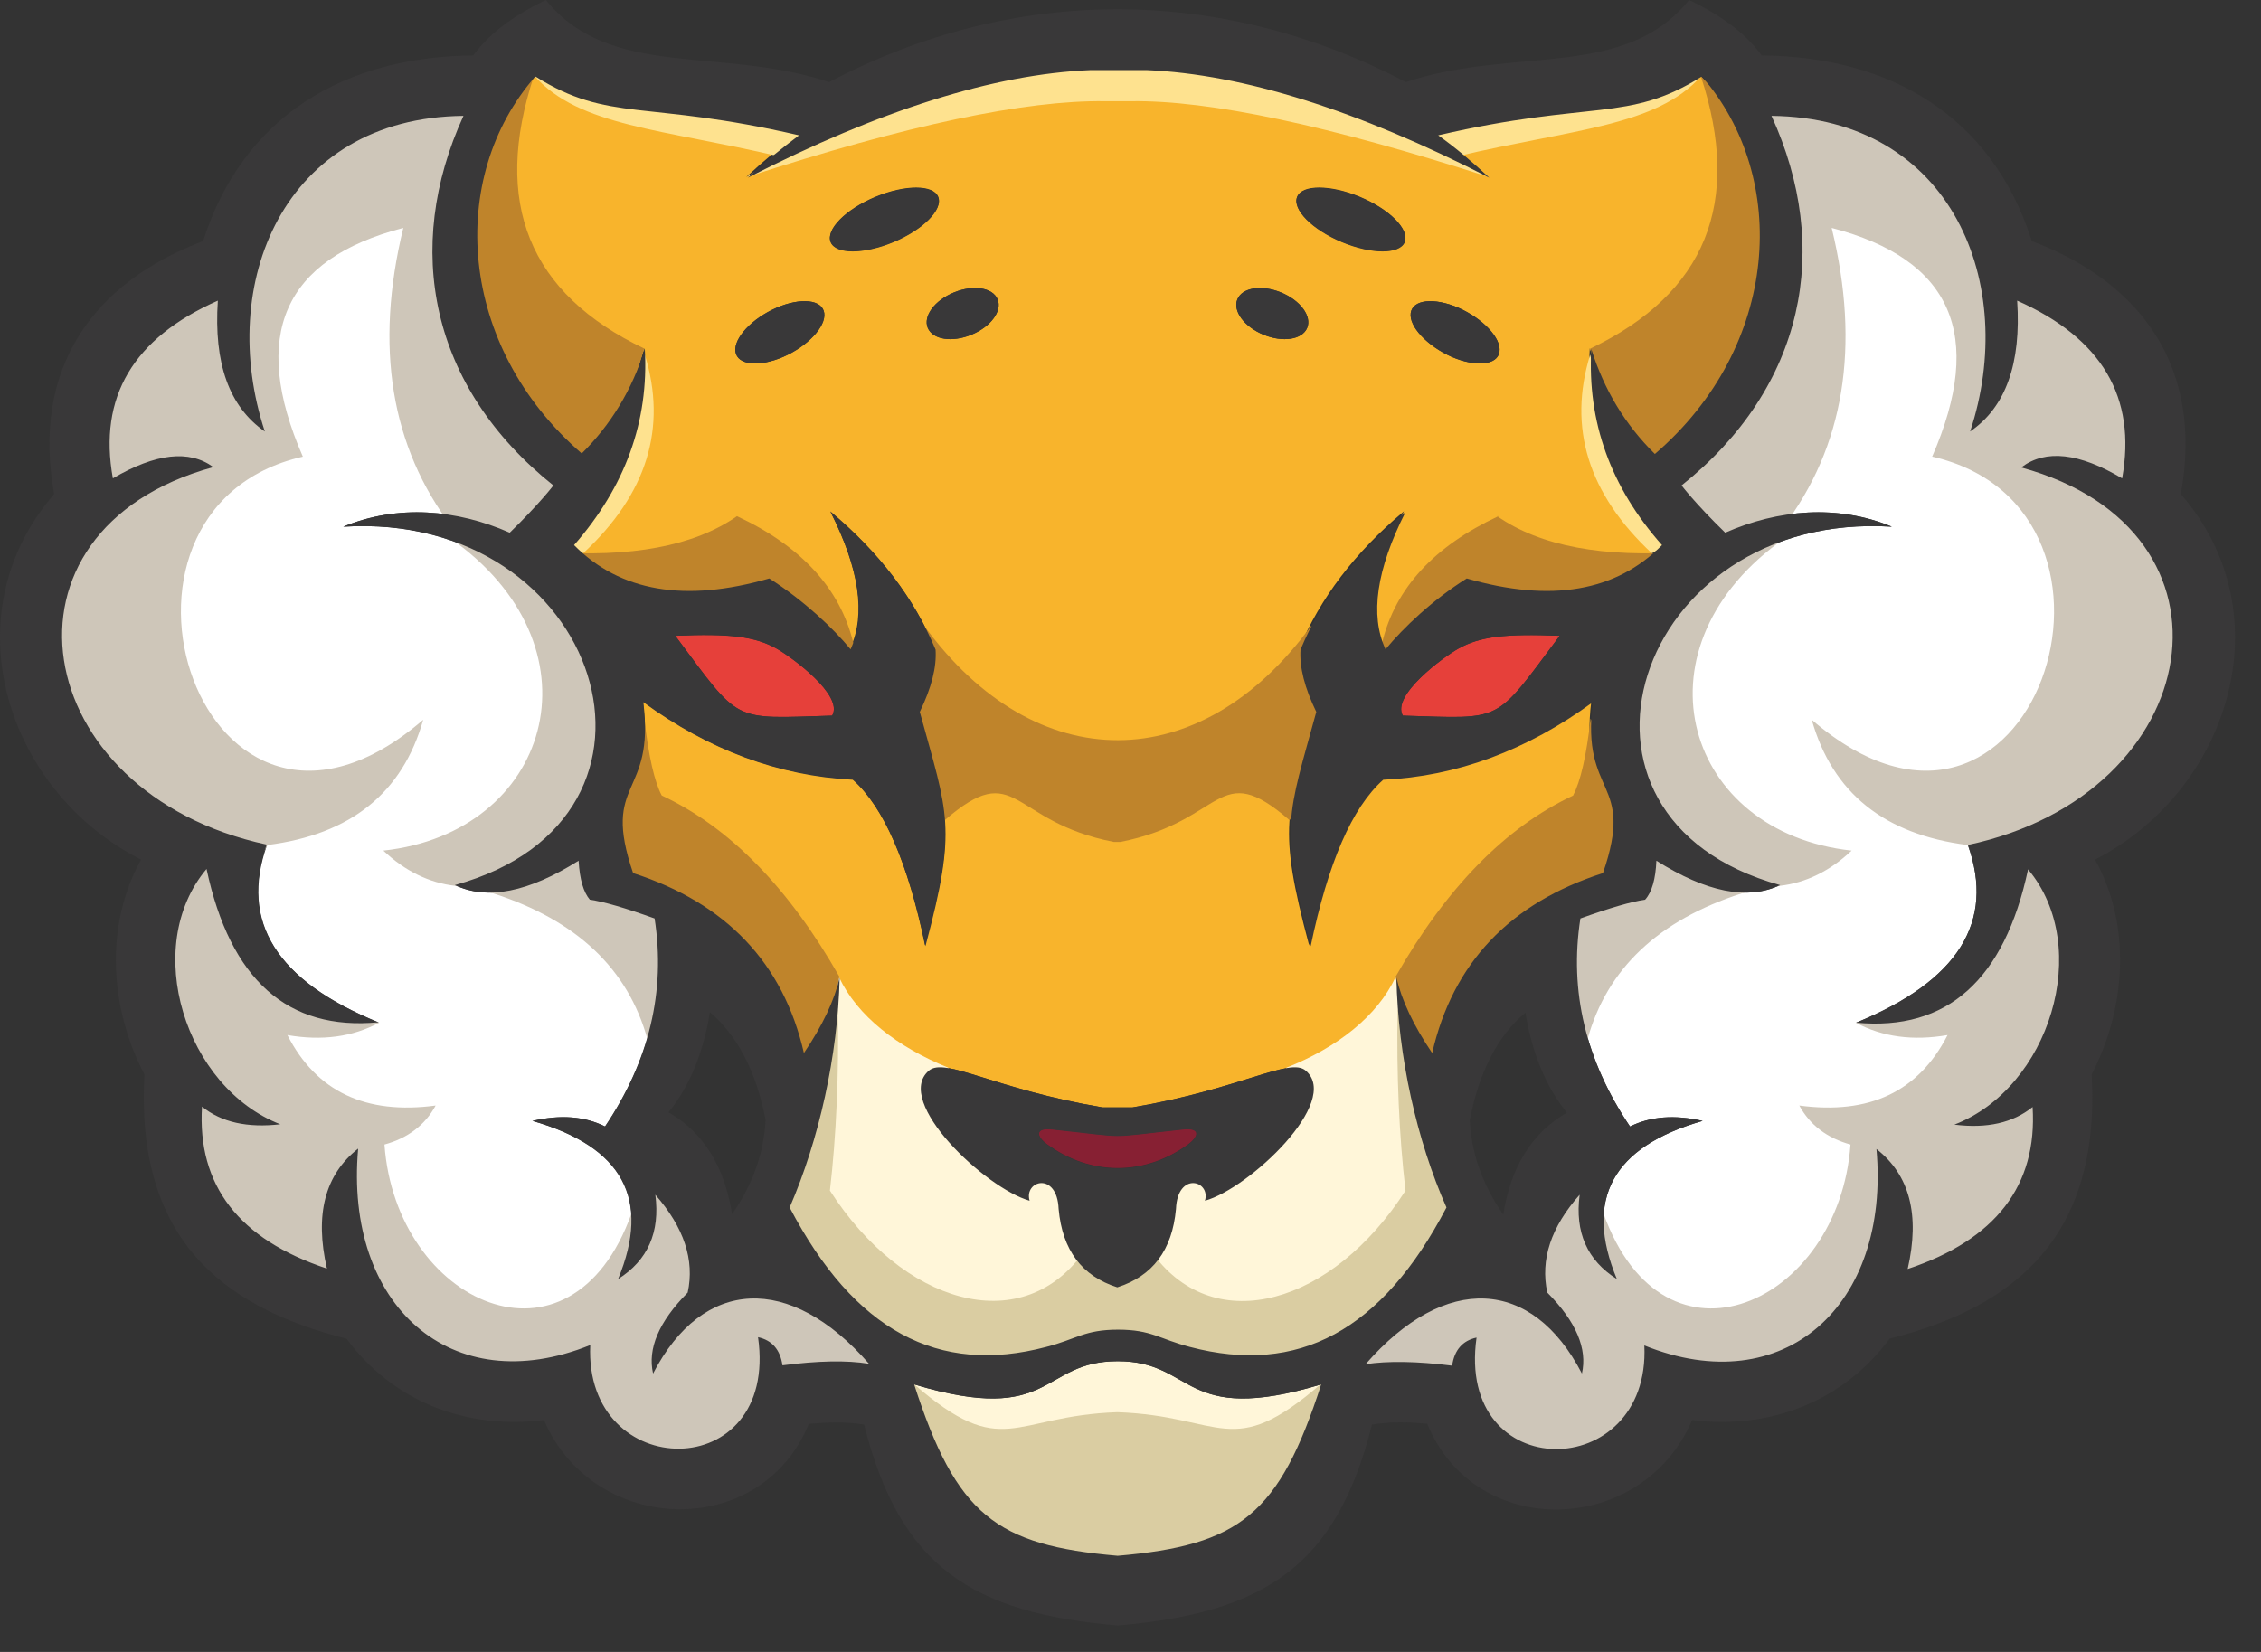 <svg width="52" height="38" viewBox="0 0 52 38" fill="none" xmlns="http://www.w3.org/2000/svg">
<rect x="0" y="0" width="52" height="38" fill="#333333" stroke="none"/>
<g clip-path="url(#clip0_7610_95266)">
<path fill-rule="evenodd" clip-rule="evenodd" d="M25.705 25.474H25.359C22.858 25.051 21.733 24.309 21.37 24.629C20.548 25.336 22.668 27.336 23.689 27.621C23.55 27.155 24.32 26.94 24.355 27.811C24.442 28.759 24.892 29.354 25.705 29.613C26.518 29.354 26.968 28.759 27.055 27.811C27.089 26.94 27.859 27.155 27.721 27.621C28.733 27.336 30.861 25.336 30.039 24.629C29.667 24.309 28.543 25.051 26.051 25.474H25.705ZM25.705 30.57H25.324C25.064 30.57 24.39 30.881 24.052 30.967C21.569 31.622 19.64 30.605 18.152 27.759C18.835 26.215 19.268 24.275 19.302 22.473C19.181 22.99 18.913 23.568 18.48 24.206C18.005 22.136 16.698 20.757 14.552 20.067C13.8 17.894 15.063 18.342 14.786 16.134C16.309 17.247 17.909 17.842 19.605 17.919C20.323 18.558 20.877 19.834 21.275 21.748C22.01 18.997 21.794 18.739 21.145 16.359C21.413 15.807 21.535 15.332 21.509 14.927C21.024 13.763 20.219 12.702 19.095 11.762C19.761 13.082 19.917 14.134 19.553 14.918C19.138 14.418 18.48 13.789 17.684 13.289C15.746 13.849 14.25 13.591 13.194 12.521C14.379 11.184 14.916 9.684 14.821 8.011C14.526 8.951 14.042 9.753 13.358 10.426C10.477 7.951 10.252 4.062 12.277 1.742C13.981 2.811 14.812 2.276 18.342 3.096C17.953 3.372 17.563 3.699 17.165 4.07C20.194 2.518 22.824 1.69 25.039 1.595H26.345C28.56 1.69 31.19 2.518 34.218 4.07C33.82 3.699 33.422 3.38 33.042 3.096C36.572 2.276 37.402 2.811 39.107 1.742C41.14 4.062 40.906 7.942 38.025 10.426C37.342 9.753 36.857 8.951 36.563 8.011C36.468 9.675 37.013 11.176 38.19 12.521C37.134 13.591 35.637 13.849 33.699 13.289C32.903 13.797 32.237 14.427 31.83 14.918C31.467 14.134 31.623 13.082 32.289 11.762C31.164 12.702 30.36 13.763 29.875 14.927C29.849 15.332 29.97 15.807 30.238 16.359C29.59 18.73 29.373 18.997 30.109 21.748C30.507 19.834 31.06 18.558 31.779 17.919C33.474 17.833 35.084 17.238 36.598 16.134C36.321 18.342 37.575 17.894 36.831 20.067C34.694 20.757 33.379 22.136 32.903 24.206C32.471 23.568 32.202 22.99 32.081 22.473C32.125 24.275 32.557 26.215 33.232 27.759C31.744 30.596 29.814 31.622 27.331 30.967C26.985 30.881 26.319 30.57 26.059 30.57H25.679H25.705ZM29.538 6.761C29.105 6.554 28.638 6.588 28.482 6.838C28.326 7.088 28.551 7.459 28.984 7.666C29.416 7.873 29.884 7.839 30.039 7.589C30.195 7.338 29.97 6.968 29.538 6.761ZM33.544 7.08C32.981 6.838 32.488 6.89 32.445 7.2C32.401 7.511 32.825 7.959 33.388 8.209C33.95 8.451 34.443 8.399 34.486 8.089C34.53 7.778 34.106 7.33 33.544 7.08ZM31.277 4.527C30.593 4.243 29.944 4.243 29.832 4.527C29.719 4.812 30.178 5.277 30.861 5.562C31.545 5.847 32.194 5.847 32.306 5.562C32.419 5.277 31.96 4.812 31.277 4.527ZM21.863 6.761C22.296 6.554 22.763 6.588 22.919 6.838C23.075 7.088 22.85 7.459 22.417 7.666C21.984 7.873 21.517 7.839 21.361 7.589C21.206 7.338 21.431 6.968 21.863 6.761ZM17.858 7.08C18.42 6.838 18.913 6.89 18.956 7.2C19 7.511 18.576 7.959 18.013 8.209C17.451 8.451 16.958 8.399 16.914 8.089C16.871 7.778 17.295 7.33 17.858 7.08ZM20.133 4.527C20.816 4.243 21.465 4.243 21.578 4.527C21.69 4.812 21.232 5.277 20.548 5.562C19.865 5.847 19.216 5.847 19.103 5.562C18.991 5.277 19.449 4.812 20.133 4.527Z" fill="#F8B42C"/>
<path fill-rule="evenodd" clip-rule="evenodd" d="M19.994 31.381C19.484 31.303 18.817 31.312 18.004 31.415C17.952 31.053 17.762 30.837 17.442 30.768C17.926 34.183 13.436 34.132 13.583 30.95C10.373 32.243 7.925 30.035 8.245 26.431C7.483 27.026 7.241 27.94 7.527 29.19C5.502 28.518 4.542 27.267 4.654 25.465C5.104 25.827 5.701 25.965 6.454 25.87C4.273 25.034 3.253 21.791 4.758 19.998C5.303 22.542 6.618 23.723 8.712 23.525C6.367 22.568 5.511 21.205 6.142 19.437C0.64 18.256 -0.39 12.194 4.914 10.745C4.36 10.331 3.59 10.417 2.604 11.004C2.266 9.141 3.071 7.778 5.018 6.916C4.922 8.356 5.277 9.365 6.099 9.926C4.983 6.554 6.506 2.708 10.667 2.665C9.274 5.709 9.897 8.899 12.735 11.167C12.735 11.167 12.424 11.581 11.731 12.254C10.52 11.719 9.145 11.598 7.899 12.116C13.817 11.745 16.101 18.808 10.468 20.36C11.221 20.713 12.164 20.524 13.315 19.799C13.332 20.222 13.419 20.524 13.574 20.696C13.886 20.739 14.388 20.886 15.062 21.127C15.322 22.8 14.941 24.396 13.92 25.913C13.453 25.681 12.899 25.637 12.251 25.784C14.327 26.379 14.985 27.586 14.223 29.423C14.907 28.992 15.192 28.345 15.08 27.483C15.737 28.225 15.988 28.975 15.824 29.734C15.158 30.406 14.898 31.027 15.028 31.596C16.17 29.389 18.169 29.277 20.003 31.381H19.994ZM46.495 10.745C47.049 10.331 47.819 10.417 48.805 11.004C49.143 9.141 48.338 7.778 46.391 6.916C46.486 8.356 46.132 9.365 45.31 9.926C46.426 6.554 44.903 2.708 40.742 2.665C42.135 5.709 41.511 8.899 38.674 11.167C38.674 11.167 38.985 11.581 39.677 12.254C40.889 11.719 42.264 11.598 43.51 12.116C37.592 11.745 35.308 18.808 40.941 20.36C40.188 20.713 39.245 20.524 38.094 19.799C38.077 20.222 37.99 20.524 37.834 20.696C37.523 20.739 37.021 20.886 36.346 21.127C36.087 22.8 36.467 24.396 37.488 25.913C37.956 25.681 38.509 25.637 39.158 25.784C37.082 26.379 36.424 27.586 37.185 29.423C36.502 28.992 36.217 28.345 36.329 27.483C35.672 28.225 35.42 28.975 35.585 29.734C36.251 30.406 36.511 31.027 36.381 31.596C35.239 29.389 33.24 29.277 31.406 31.381C31.916 31.303 32.583 31.312 33.396 31.415C33.448 31.053 33.638 30.837 33.958 30.768C33.474 34.183 37.964 34.132 37.817 30.95C41.027 32.243 43.475 30.035 43.155 26.431C43.917 27.026 44.159 27.94 43.873 29.19C45.898 28.518 46.858 27.267 46.746 25.465C46.296 25.827 45.699 25.965 44.946 25.87C47.127 25.034 48.148 21.791 46.642 19.998C46.097 22.542 44.782 23.723 42.688 23.525C45.033 22.568 45.889 21.205 45.258 19.437C50.761 18.264 51.79 12.202 46.486 10.753L46.495 10.745Z" fill="white"/>
<path fill-rule="evenodd" clip-rule="evenodd" d="M19.139 16.462C16.803 16.531 17.054 16.66 15.531 14.625C16.786 14.573 17.366 14.643 17.859 14.918C18.213 15.117 19.407 15.996 19.139 16.462ZM33.545 14.918C33.19 15.117 31.996 15.996 32.264 16.462C34.6 16.531 34.349 16.66 35.872 14.625C34.617 14.573 34.038 14.643 33.545 14.918Z" fill="#E6403A"/>
<path fill-rule="evenodd" clip-rule="evenodd" d="M24.078 26.319C23.836 26.138 23.793 25.931 24.199 25.974C26.077 26.172 25.333 26.172 27.21 25.974C27.617 25.931 27.574 26.138 27.331 26.319C26.328 27.052 25.082 27.052 24.078 26.319Z" fill="#872033"/>
<path fill-rule="evenodd" clip-rule="evenodd" d="M30.386 31.846C29.417 34.847 28.509 35.546 25.706 35.787C22.902 35.546 21.994 34.847 21.025 31.846C24.243 32.812 23.915 31.312 25.706 31.312C27.497 31.312 27.168 32.812 30.386 31.846ZM32.099 22.473C31.675 23.378 30.758 24.094 29.59 24.559C28.864 25.698 27.566 26.56 25.697 27.129C23.828 26.552 22.53 25.698 21.804 24.559C20.644 24.085 19.718 23.378 19.294 22.473C18.819 24.749 18.334 26.569 17.85 27.949C18.983 29.889 20.341 31.018 21.933 31.346C22.868 31.45 23.629 31.389 24.218 31.165C24.849 30.993 25.342 30.915 25.697 30.932C26.06 30.915 26.553 30.993 27.176 31.165C27.765 31.389 28.526 31.45 29.461 31.346C31.052 31.018 32.411 29.889 33.544 27.949C33.06 26.569 32.575 24.741 32.099 22.473Z" fill="#FFF6D9"/>
<path fill-rule="evenodd" clip-rule="evenodd" d="M39.125 1.751C38.095 2.906 36.192 2.966 33.51 3.596C33.51 3.596 33.752 3.76 34.236 4.07C30.568 2.889 27.825 2.302 26.008 2.328C25.809 2.328 25.619 2.328 25.411 2.328C23.586 2.302 20.843 2.88 17.183 4.07C17.668 3.751 17.91 3.596 17.91 3.596C15.228 2.966 13.325 2.906 12.295 1.751C16.543 2.535 18.671 2.932 18.671 2.932C21.12 1.914 23.465 1.388 25.714 1.371C27.964 1.388 30.308 1.906 32.757 2.932C32.757 2.932 34.877 2.535 39.133 1.751H39.125ZM12.866 12.418C13.229 12.625 13.411 12.728 13.411 12.728C14.882 11.366 15.349 9.839 14.83 8.158C14.268 10.65 13.61 12.073 12.866 12.418ZM36.572 8.158C36.053 9.839 36.529 11.366 37.991 12.728C37.991 12.728 38.173 12.625 38.536 12.418C37.792 12.073 37.135 10.65 36.572 8.158Z" fill="#FEE28F"/>
<path fill-rule="evenodd" clip-rule="evenodd" d="M30.387 31.838C30.058 33.994 29.167 35.296 27.704 35.753C26.372 35.908 25.697 35.986 25.697 35.986C25.697 35.986 25.031 35.908 23.699 35.753C22.245 35.296 21.354 33.994 21.017 31.838C23.084 33.623 23.257 32.571 25.697 32.485C28.137 32.571 28.31 33.623 30.378 31.838H30.387ZM32.143 23.214C32.117 24.732 32.178 26.129 32.325 27.388C30.646 30.001 27.956 30.786 26.528 28.854H24.884C23.456 30.777 20.766 30.001 19.087 27.388C19.234 26.12 19.295 24.732 19.269 23.214C18.187 26.198 17.634 27.733 17.625 27.828C18.957 30.45 20.714 31.717 22.894 31.622C24.399 31.269 25.334 31.105 25.706 31.122C26.069 31.096 27.012 31.269 28.518 31.622C30.698 31.717 32.455 30.458 33.787 27.828C33.778 27.742 33.224 26.198 32.143 23.214Z" fill="#DACDA2"/>
<path fill-rule="evenodd" clip-rule="evenodd" d="M20.817 31.252C20.817 31.252 20.22 31.51 19.017 32.036C16.62 33.942 14.942 34.365 13.99 33.313C13.653 32.761 11.585 31.726 7.778 30.2C4.04 29.363 2.812 25.724 4.084 19.274C1.047 18.377 0.363 15.704 2.033 11.254C1.895 9.546 2.734 7.856 4.551 6.2C6.653 3.501 8.868 2.173 11.222 2.216C9.439 5.424 10.01 8.296 12.917 10.848C13.523 12.633 12.684 13.065 10.4 12.133C8.989 10.279 8.609 7.977 9.275 5.243C6.515 5.959 5.745 7.71 6.965 10.504C1.644 11.719 4.646 20.938 9.733 16.557C9.258 18.239 8.064 19.196 6.152 19.438C5.217 21.102 5.762 22.887 8.721 23.525C8.107 23.853 7.406 23.948 6.61 23.81C7.276 25.112 8.41 25.646 10.019 25.431C9.777 25.879 9.379 26.181 8.842 26.328C9.102 29.984 13.125 31.829 14.527 27.906C14.769 25.232 14.89 23.904 14.89 23.904C14.44 22.283 13.263 21.171 11.343 20.55C10.754 20.438 10.469 20.377 10.469 20.377C9.872 20.308 9.318 20.041 8.816 19.567C12.632 19.153 13.886 15.005 10.512 12.495C11.749 12.53 12.563 12.97 12.952 13.798C14.345 15.074 14.682 17.238 13.956 20.308C15.79 20.628 16.292 21.835 15.444 23.93C14.016 26.138 15.816 28.578 20.843 31.269L20.817 31.252ZM49.368 11.254C49.507 9.546 48.667 7.856 46.85 6.2C44.748 3.501 42.533 2.173 40.18 2.216C41.962 5.424 41.391 8.296 38.484 10.848C37.878 12.633 38.718 13.065 41.002 12.133C42.412 10.279 42.793 7.977 42.126 5.243C44.886 5.959 45.656 7.71 44.437 10.504C49.758 11.719 46.755 20.938 41.668 16.557C42.144 18.239 43.338 19.196 45.25 19.438C46.184 21.102 45.639 22.887 42.68 23.525C43.294 23.853 43.995 23.948 44.791 23.81C44.125 25.112 42.992 25.646 41.382 25.431C41.625 25.879 42.023 26.181 42.559 26.328C42.3 29.984 38.276 31.829 36.875 27.906C36.632 25.232 36.511 23.904 36.511 23.904C36.961 22.283 38.138 21.171 40.059 20.55C40.647 20.438 40.932 20.377 40.932 20.377C41.529 20.308 42.083 20.041 42.585 19.567C38.769 19.153 37.515 15.005 40.889 12.495C39.652 12.53 38.839 12.97 38.449 13.798C37.056 15.074 36.719 17.238 37.446 20.308C35.611 20.628 35.11 21.835 35.958 23.93C37.385 26.138 35.586 28.578 30.559 31.269C30.559 31.269 31.156 31.528 32.358 32.054C34.755 33.959 36.433 34.382 37.385 33.33C37.723 32.778 39.79 31.743 43.597 30.217C47.335 29.38 48.563 25.741 47.292 19.291C50.328 18.394 51.012 15.721 49.342 11.271L49.368 11.254Z" fill="#CEC6B9"/>
<path fill-rule="evenodd" clip-rule="evenodd" d="M19.303 22.473C18.991 24.275 18.663 24.956 18.299 24.534C17.979 22.645 16.707 21.265 14.475 20.395C13.757 19.403 13.878 18.118 14.821 16.54C14.916 17.402 15.055 17.988 15.219 18.299C16.785 19.032 18.144 20.429 19.303 22.464V22.473ZM34.461 11.874C32.982 12.564 32.091 13.53 31.788 14.781C30.698 14.53 30.152 14.401 30.152 14.401C27.609 17.885 23.828 17.919 21.258 14.401C21.258 14.401 20.713 14.53 19.623 14.781C19.32 13.539 18.429 12.564 16.95 11.874C15.963 12.564 14.51 12.832 12.598 12.694C14.337 13.935 15.262 14.255 17.469 14.211C19.095 15.358 20.514 16.911 21.726 18.868C23.404 17.419 23.205 18.903 25.619 19.368C25.636 19.368 25.757 19.368 25.766 19.368C28.18 18.894 27.989 17.419 29.659 18.868C30.871 16.911 32.29 15.358 33.916 14.211C36.122 14.255 37.057 13.927 38.787 12.694C36.875 12.832 35.422 12.564 34.435 11.874H34.461ZM14.821 8.02C12.165 6.752 11.317 4.665 12.278 1.75C10.443 3.423 10.158 5.709 11.412 8.589C11.412 8.589 12.027 9.305 13.255 10.736C13.861 10.512 14.38 9.606 14.813 8.02H14.821ZM36.183 18.299C34.617 19.032 33.259 20.429 32.099 22.464C32.411 24.266 32.739 24.948 33.103 24.525C33.423 22.637 34.695 21.257 36.927 20.386C37.645 19.394 37.524 18.109 36.581 16.531C36.486 17.393 36.347 17.98 36.183 18.29V18.299ZM39.116 1.75C40.076 4.665 39.228 6.752 36.572 8.02C37.005 9.606 37.524 10.503 38.13 10.736C39.358 9.305 39.972 8.589 39.972 8.589C41.236 5.709 40.941 3.432 39.107 1.75H39.116Z" fill="#BF842B"/>
<path d="M19.104 5.571C18.991 5.286 19.45 4.821 20.133 4.536C20.817 4.251 21.466 4.251 21.578 4.536C21.691 4.821 21.232 5.286 20.549 5.571C19.865 5.855 19.216 5.855 19.104 5.571ZM18.014 8.21C18.576 7.968 19 7.511 18.957 7.201C18.913 6.89 18.42 6.838 17.858 7.08C17.295 7.321 16.871 7.778 16.915 8.089C16.958 8.399 17.451 8.451 18.014 8.21ZM21.362 7.589C21.517 7.839 21.985 7.873 22.417 7.666C22.85 7.459 23.075 7.089 22.919 6.838C22.763 6.588 22.296 6.554 21.864 6.761C21.431 6.968 21.206 7.339 21.362 7.589ZM30.862 5.571C31.545 5.855 32.194 5.855 32.307 5.571C32.419 5.286 31.96 4.821 31.277 4.536C30.593 4.251 29.945 4.251 29.832 4.536C29.72 4.821 30.178 5.286 30.862 5.571ZM33.388 8.21C33.95 8.451 34.444 8.399 34.487 8.089C34.53 7.778 34.106 7.33 33.544 7.08C32.981 6.838 32.488 6.89 32.445 7.201C32.402 7.511 32.826 7.959 33.388 8.21ZM28.984 7.666C29.417 7.873 29.884 7.839 30.04 7.589C30.195 7.339 29.971 6.968 29.538 6.761C29.105 6.554 28.638 6.588 28.482 6.838C28.327 7.089 28.552 7.459 28.984 7.666ZM25.359 25.474H26.043C28.543 25.051 29.668 24.31 30.031 24.629C30.853 25.336 28.733 27.337 27.712 27.621C27.851 27.155 27.081 26.94 27.046 27.811C26.96 28.759 26.51 29.354 25.696 29.613C24.883 29.354 24.433 28.759 24.347 27.811C24.312 26.94 23.542 27.155 23.68 27.621C22.668 27.337 20.54 25.336 21.362 24.629C21.734 24.31 22.859 25.051 25.35 25.474H25.359ZM24.078 26.328C25.082 27.061 26.328 27.061 27.332 26.328C27.574 26.146 27.617 25.939 27.21 25.983C25.333 26.181 26.077 26.181 24.2 25.983C23.793 25.939 23.836 26.146 24.078 26.328ZM48.183 19.774C49.022 21.283 48.901 23.18 48.105 24.715C48.313 28.432 46.366 30.061 43.459 30.794C42.386 32.243 40.699 32.89 38.917 32.666C37.775 35.339 33.925 35.451 32.826 32.752C32.384 32.709 31.986 32.7 31.554 32.769C30.732 36.055 29.053 37.098 25.714 37.391C22.374 37.107 20.696 36.055 19.874 32.769C19.441 32.7 19.034 32.718 18.602 32.752C17.503 35.443 13.653 35.33 12.511 32.666C10.72 32.89 9.041 32.243 7.969 30.794C5.053 30.061 3.115 28.44 3.322 24.715C2.518 23.18 2.405 21.283 3.245 19.774C0.156 18.213 -1.168 14.151 1.246 11.366C0.718 8.46 2.146 6.502 4.672 5.545C5.589 2.665 7.934 1.302 10.884 1.276C11.222 0.819 11.715 0.405 12.554 0C14.042 1.837 16.586 1.061 19.069 1.889C23.317 -0.345 28.076 -0.345 32.333 1.889C34.816 1.061 37.359 1.845 38.847 0C39.687 0.405 40.18 0.819 40.517 1.276C43.468 1.302 45.812 2.665 46.729 5.545C49.256 6.502 50.683 8.46 50.156 11.366C52.569 14.143 51.246 18.204 48.183 19.774ZM13.367 10.443C14.051 9.77 14.535 8.968 14.83 8.028C14.925 9.693 14.38 11.193 13.203 12.539C14.258 13.608 15.755 13.867 17.693 13.306C18.489 13.815 19.156 14.444 19.562 14.936C19.926 14.151 19.77 13.099 19.104 11.78C20.228 12.72 21.033 13.78 21.517 14.944C21.544 15.35 21.422 15.824 21.154 16.376C21.803 18.747 22.019 19.015 21.284 21.766C20.886 19.851 20.332 18.575 19.614 17.937C17.918 17.851 16.309 17.256 14.795 16.152C15.072 18.359 13.817 17.911 14.561 20.084C16.698 20.774 18.014 22.154 18.489 24.223C18.922 23.585 19.19 23.008 19.311 22.49C19.268 24.292 18.835 26.224 18.161 27.776C19.649 30.613 21.578 31.64 24.061 30.984C24.762 30.803 24.944 30.587 25.714 30.587C26.484 30.587 26.666 30.803 27.366 30.984C29.849 31.64 31.779 30.622 33.267 27.776C32.583 26.233 32.151 24.301 32.116 22.49C32.237 23.008 32.505 23.585 32.938 24.223C33.414 22.154 34.721 20.774 36.866 20.084C37.619 17.911 36.356 18.359 36.633 16.152C35.11 17.264 33.509 17.859 31.813 17.937C31.095 18.575 30.542 19.851 30.144 21.766C29.408 19.015 29.624 18.756 30.273 16.376C30.005 15.824 29.884 15.35 29.91 14.944C30.395 13.78 31.199 12.72 32.324 11.78C31.658 13.099 31.502 14.151 31.865 14.936C32.281 14.436 32.938 13.806 33.734 13.306C35.672 13.867 37.169 13.608 38.224 12.539C37.039 11.202 36.503 9.701 36.598 8.028C36.892 8.968 37.377 9.77 38.06 10.443C40.941 7.968 41.166 4.088 39.142 1.759C37.437 2.829 36.607 2.294 33.077 3.113C33.466 3.389 33.855 3.717 34.253 4.088C31.225 2.535 28.595 1.707 26.38 1.613H25.073C22.859 1.707 20.228 2.535 17.2 4.088C17.598 3.717 17.996 3.398 18.377 3.113C14.847 2.294 14.016 2.829 12.312 1.759C10.279 4.079 10.512 7.959 13.393 10.443H13.367ZM33.544 14.919C33.189 15.117 31.995 15.997 32.263 16.462C34.599 16.531 34.348 16.661 35.871 14.625C34.617 14.574 34.037 14.643 33.544 14.919ZM35.084 23.292C34.444 23.827 34.02 24.654 33.803 25.767C33.838 26.517 34.089 27.242 34.573 27.94C34.746 26.836 35.24 26.052 36.036 25.595C35.56 25.008 35.24 24.241 35.084 23.301V23.292ZM16.326 23.292C16.171 24.241 15.851 25 15.375 25.586C16.171 26.043 16.664 26.828 16.837 27.931C17.321 27.233 17.572 26.509 17.607 25.758C17.391 24.646 16.958 23.818 16.326 23.283V23.292ZM19.138 16.462C19.415 15.997 18.221 15.126 17.858 14.919C17.365 14.643 16.785 14.565 15.53 14.625C17.044 16.661 16.802 16.531 19.138 16.462ZM19.995 31.381C18.161 29.277 16.162 29.389 15.02 31.596C14.89 31.027 15.15 30.406 15.816 29.734C15.98 28.983 15.729 28.233 15.072 27.483C15.184 28.345 14.899 28.992 14.215 29.423C14.977 27.587 14.319 26.379 12.243 25.784C12.883 25.638 13.437 25.672 13.912 25.914C14.933 24.396 15.314 22.8 15.055 21.128C14.38 20.886 13.878 20.739 13.566 20.696C13.419 20.524 13.333 20.231 13.307 19.799C12.156 20.524 11.204 20.714 10.46 20.36C16.093 18.808 13.817 11.745 7.891 12.116C9.145 11.599 10.512 11.719 11.723 12.254C12.416 11.581 12.727 11.167 12.727 11.167C9.889 8.899 9.266 5.709 10.659 2.665C6.498 2.708 4.975 6.554 6.091 9.926C5.269 9.356 4.914 8.356 5.01 6.916C3.063 7.778 2.258 9.132 2.596 11.004C3.582 10.426 4.352 10.34 4.906 10.745C-0.389 12.194 0.632 18.247 6.134 19.429C5.503 21.197 6.351 22.559 8.704 23.516C6.619 23.715 5.295 22.542 4.75 19.989C3.236 21.792 4.266 25.017 6.446 25.862C5.693 25.948 5.096 25.819 4.646 25.456C4.534 27.267 5.494 28.509 7.519 29.182C7.233 27.94 7.475 27.017 8.237 26.422C7.917 30.027 10.374 32.235 13.575 30.941C13.428 34.123 17.918 34.175 17.434 30.76C17.754 30.829 17.944 31.045 17.996 31.407C18.809 31.303 19.467 31.286 19.986 31.372L19.995 31.381ZM30.386 31.846C27.167 32.812 27.496 31.312 25.705 31.312C23.914 31.312 24.243 32.812 21.024 31.846C21.993 34.847 22.902 35.546 25.705 35.788C28.508 35.546 29.417 34.847 30.386 31.846ZM46.496 10.745C47.05 10.331 47.819 10.417 48.806 11.004C49.143 9.141 48.339 7.778 46.392 6.916C46.487 8.356 46.132 9.365 45.31 9.926C46.427 6.554 44.904 2.708 40.742 2.665C42.135 5.709 41.512 8.899 38.674 11.167C38.674 11.167 38.986 11.581 39.678 12.254C40.889 11.719 42.265 11.599 43.511 12.116C37.593 11.745 35.309 18.808 40.941 20.36C40.188 20.714 39.245 20.524 38.095 19.799C38.077 20.222 37.991 20.524 37.835 20.696C37.524 20.739 37.022 20.886 36.347 21.128C36.087 22.8 36.468 24.396 37.489 25.914C37.956 25.681 38.51 25.638 39.159 25.784C37.082 26.379 36.425 27.587 37.186 29.423C36.503 28.992 36.217 28.345 36.33 27.483C35.672 28.225 35.421 28.975 35.586 29.734C36.252 30.406 36.511 31.027 36.382 31.596C35.24 29.389 33.241 29.277 31.407 31.381C31.917 31.303 32.583 31.312 33.397 31.415C33.449 31.053 33.639 30.838 33.959 30.769C33.475 34.184 37.965 34.132 37.818 30.95C41.028 32.243 43.476 30.036 43.156 26.431C43.917 27.026 44.16 27.94 43.874 29.191C45.899 28.518 46.859 27.267 46.747 25.465C46.297 25.827 45.7 25.965 44.947 25.87C47.127 25.034 48.148 21.792 46.643 19.998C46.098 22.542 44.783 23.723 42.689 23.525C45.034 22.568 45.89 21.205 45.259 19.437C50.761 18.265 51.791 12.202 46.487 10.754L46.496 10.745Z" fill="#393839"/>
</g>
<defs>
<clipPath id="clip0_7610_95266">
<rect width="51.401" height="37.383" fill="white"/>
</clipPath>
</defs>
</svg>
